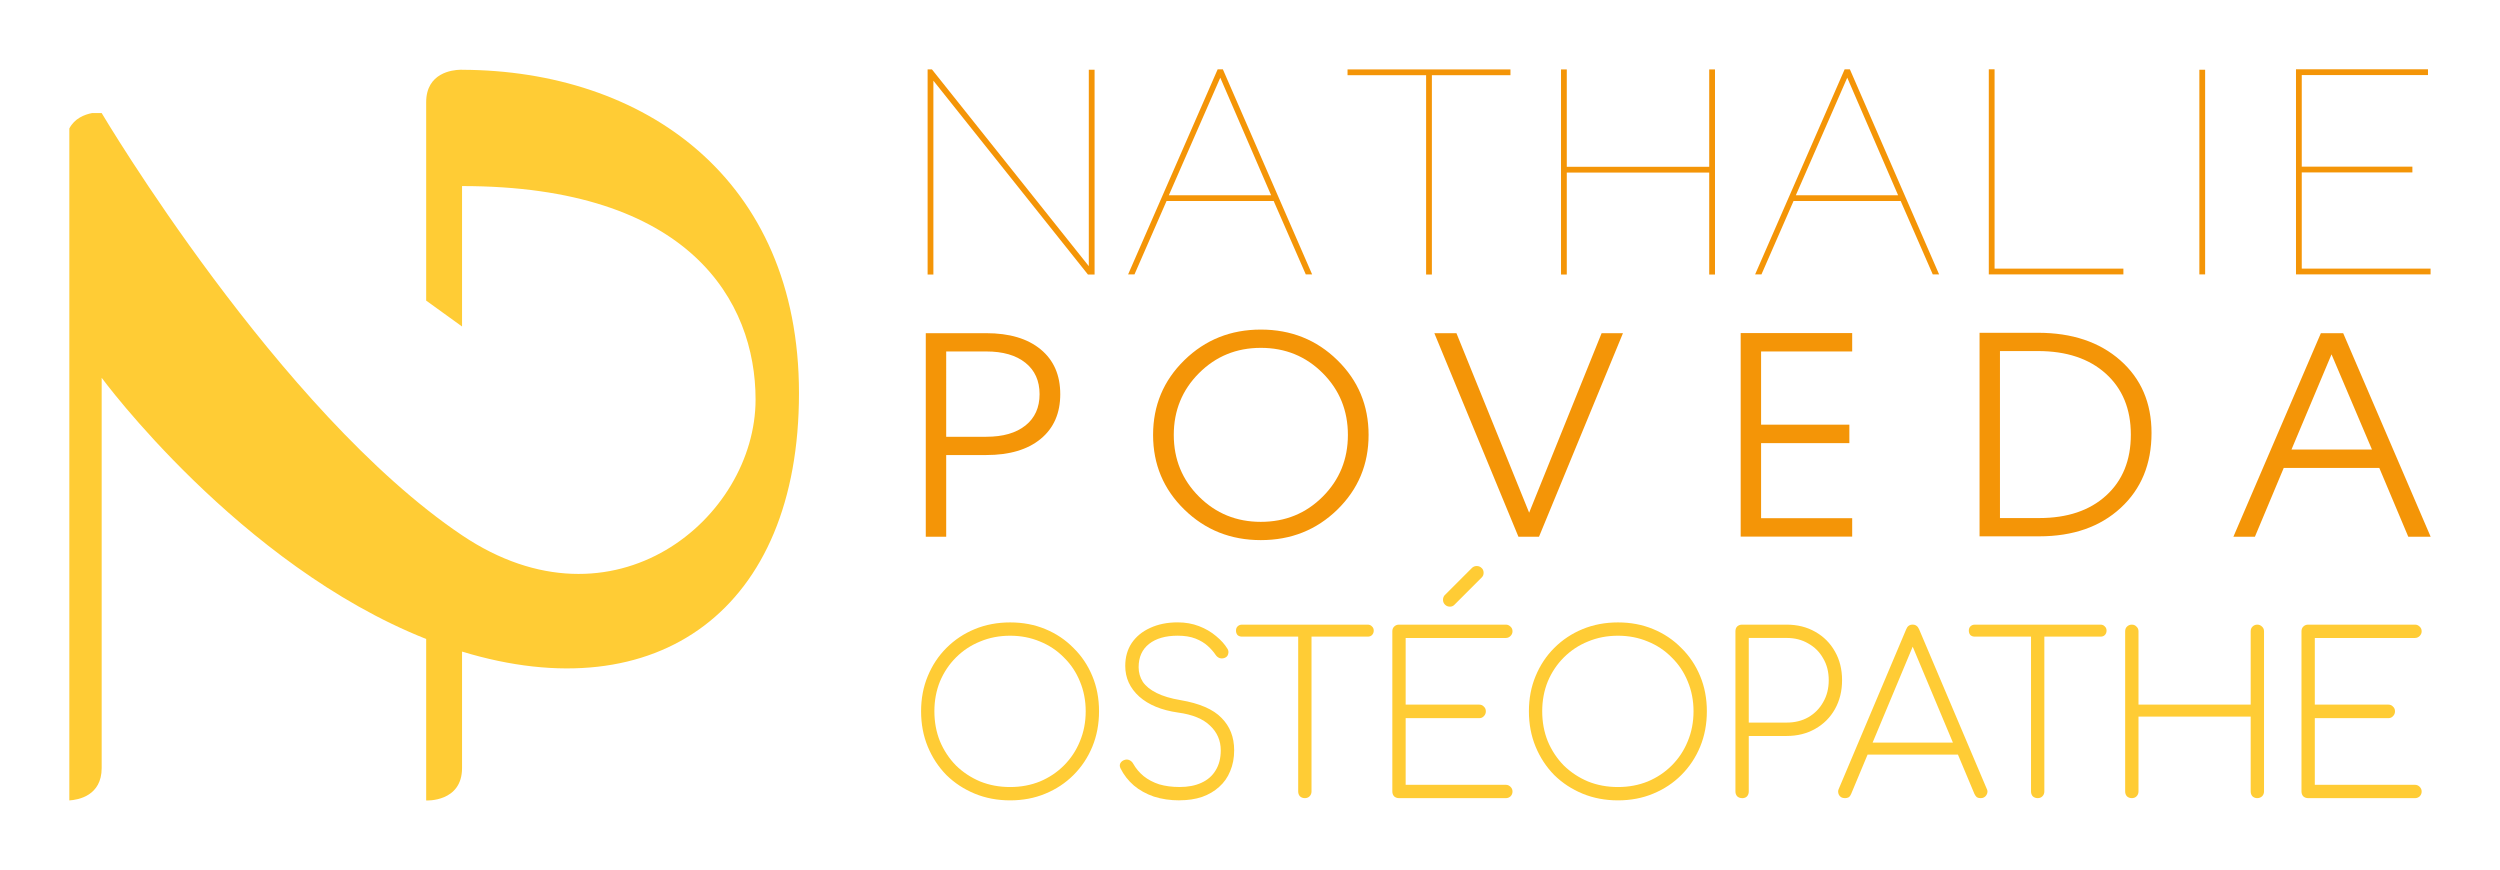 <svg xmlns:inkscape="http://www.inkscape.org/namespaces/inkscape" xmlns:sodipodi="http://sodipodi.sourceforge.net/DTD/sodipodi-0.dtd" xmlns="http://www.w3.org/2000/svg" xmlns:svg="http://www.w3.org/2000/svg" xmlns:rdf="http://www.w3.org/1999/02/22-rdf-syntax-ns#" xmlns:cc="http://creativecommons.org/ns#" xmlns:dc="http://purl.org/dc/elements/1.1/" width="360.103" height="125.286" viewBox="0 0 95.277 33.149" id="svg1155" inkscape:version="1.1.2 (0a00cf5339, 2022-02-04)" sodipodi:docname="nathalie-poveda-osteopathe.logo.nobg.svg" inkscape:export-filename="/home/sofiann/initiatives/job/kansoka/projets/20221017.nathaliepoveda/logo/nathalie-poveda-osteopathe.logo.png" inkscape:export-xdpi="63" inkscape:export-ydpi="63"><defs id="defs1149"><clipPath clipPathUnits="userSpaceOnUse" id="clipPath332"><path d="m 70.817,113.859 c -0.674,-0.015 -3.094,-0.261 -3.094,-2.96 v 0 -18.087 l 3.271,-2.361 v 12.804 c 20.734,0 26.762,-10.495 26.762,-19.461 v 0 c 0,-10.803 -12.918,-21.688 -26.762,-12.379 v 0 C 54.29,82.645 38.137,109.91 38.137,109.91 v 0 h -0.881 c -0.684,-0.133 -1.593,-0.484 -2.068,-1.405 v 0 -61.263 c 0.826,0.051 2.949,0.429 2.949,2.954 v 0 c 0,0.002 0,0.004 0,0.007 v 0 35.571 c 0,0 12.531,-17.052 29.586,-23.813 v 0 -14.725 c 0,0 3.271,-0.173 3.271,2.96 v 0 10.615 c 17.863,-5.439 30.72,3.852 30.72,23.56 v 0 c 0,19.657 -14.21,29.436 -30.72,29.486 v 0 0.002 z" id="path330" inkscape:connector-curvature="0"></path></clipPath><clipPath clipPathUnits="userSpaceOnUse" id="clipPath382"><path d="M 0,0 H 841.89 V 1190.551 H 0 Z" id="path380" inkscape:connector-curvature="0"></path></clipPath><clipPath clipPathUnits="userSpaceOnUse" id="clipPath406"><path d="M 0,0 H 841.89 V 1190.551 H 0 Z" id="path404" inkscape:connector-curvature="0"></path></clipPath></defs><g inkscape:label="Calque 1" inkscape:groupmode="layer" id="layer1" transform="translate(-83.173,-77.555)"><g transform="matrix(0.418,0,0,-0.418,71.106,127.807)" style="fill:#ffcc35;fill-opacity:1" id="g326"><g style="fill:#ffcc35;fill-opacity:1" clip-path="url(#clipPath332)" id="g328"><g style="fill:#ffcc35;fill-opacity:1" id="g334"><g style="fill:#ffcc35;fill-opacity:1" id="g336"><path inkscape:connector-curvature="0" id="path344" style="fill:#ffcc35;fill-opacity:1;stroke:none" d="m 70.817,113.859 c -0.674,-0.015 -3.094,-0.261 -3.094,-2.96 v 0 -18.087 l 3.271,-2.361 v 12.804 c 20.734,0 26.762,-10.495 26.762,-19.461 v 0 c 0,-10.803 -12.918,-21.688 -26.762,-12.379 v 0 C 54.29,82.645 38.137,109.91 38.137,109.91 v 0 h -0.881 c -0.684,-0.133 -1.593,-0.484 -2.068,-1.405 v 0 -61.263 c 0.826,0.051 2.949,0.429 2.949,2.954 v 0 c 0,0.002 0,0.004 0,0.007 v 0 35.571 c 0,0 12.531,-17.052 29.586,-23.813 v 0 -14.725 c 0,0 3.271,-0.173 3.271,2.96 v 0 10.615 c 17.863,-5.439 30.72,3.852 30.72,23.56 v 0 c 0,19.657 -14.21,29.436 -30.72,29.486 v 0 0.002 z"></path></g></g></g></g><g aria-label="OST&#xC9;OPATHE" id="text9058" style="font-size:10.583px;line-height:1.25;font-family:Garuda;-inkscape-font-specification:Garuda;letter-spacing:-0.265px;word-spacing:0px;fill:#ffcc35;stroke-width:0.265"><path d="m 121.671,108.058 q -0.728,0 -1.346,-0.254 -0.618,-0.254 -1.084,-0.711 -0.457,-0.466 -0.711,-1.084 -0.254,-0.618 -0.254,-1.346 0,-0.728 0.254,-1.338 0.254,-0.618 0.711,-1.075 0.466,-0.466 1.084,-0.72 0.618,-0.254 1.346,-0.254 0.728,0 1.338,0.254 0.618,0.254 1.075,0.72 0.466,0.457 0.72,1.075 0.254,0.61 0.254,1.338 0,0.728 -0.254,1.346 -0.254,0.618 -0.72,1.084 -0.457,0.457 -1.075,0.711 -0.61,0.254 -1.338,0.254 z m 0,-0.508 q 0.61,0 1.135,-0.212 0.525,-0.22 0.914,-0.61 0.398,-0.398 0.61,-0.923 0.22,-0.525 0.22,-1.143 0,-0.61 -0.22,-1.135 -0.212,-0.525 -0.61,-0.914 -0.389,-0.398 -0.914,-0.61 -0.525,-0.22 -1.135,-0.22 -0.618,0 -1.143,0.22 -0.525,0.212 -0.923,0.61 -0.389,0.389 -0.61,0.914 -0.212,0.525 -0.212,1.135 0,0.618 0.212,1.143 0.22,0.525 0.61,0.923 0.398,0.389 0.923,0.61 0.525,0.212 1.143,0.212 z" style="font-weight:300;font-size:8.467px;font-family:Comfortaa;-inkscape-font-specification:'Comfortaa Light'" id="path11724"></path><path d="m 128.129,108.058 q -0.533,0 -0.982,-0.144 -0.44,-0.152 -0.762,-0.423 -0.322,-0.279 -0.508,-0.652 -0.051,-0.102 -0.008,-0.195 0.051,-0.093 0.161,-0.127 0.093,-0.034 0.186,0.008 0.093,0.042 0.144,0.135 0.152,0.271 0.398,0.474 0.254,0.203 0.593,0.313 0.347,0.102 0.779,0.102 0.483,0 0.83,-0.161 0.356,-0.161 0.542,-0.474 0.195,-0.313 0.195,-0.762 0,-0.559 -0.406,-0.94 -0.398,-0.389 -1.219,-0.5 -0.948,-0.135 -1.482,-0.61 -0.533,-0.483 -0.533,-1.168 0,-0.5 0.246,-0.872 0.254,-0.373 0.703,-0.576 0.457,-0.212 1.05,-0.212 0.44,0 0.813,0.144 0.373,0.144 0.652,0.381 0.279,0.229 0.432,0.483 0.059,0.093 0.025,0.203 -0.025,0.102 -0.135,0.144 -0.093,0.034 -0.186,0.008 -0.093,-0.034 -0.152,-0.119 -0.119,-0.178 -0.305,-0.347 -0.186,-0.169 -0.466,-0.279 -0.279,-0.11 -0.677,-0.11 -0.694,0 -1.092,0.313 -0.398,0.313 -0.398,0.889 0,0.305 0.161,0.559 0.169,0.246 0.525,0.423 0.356,0.178 0.906,0.271 1.092,0.186 1.566,0.677 0.483,0.483 0.483,1.236 0,0.44 -0.152,0.796 -0.144,0.356 -0.423,0.601 -0.271,0.246 -0.652,0.381 -0.381,0.127 -0.847,0.127 z" style="font-weight:300;font-size:8.467px;font-family:Comfortaa;-inkscape-font-specification:'Comfortaa Light'" id="path11726"></path><path d="m 132.902,107.973 q -0.11,0 -0.186,-0.068 -0.068,-0.076 -0.068,-0.186 v -6.358 h 0.508 v 6.358 q 0,0.11 -0.076,0.186 -0.068,0.068 -0.178,0.068 z m -2.396,-6.155 q -0.102,0 -0.169,-0.059 -0.059,-0.068 -0.059,-0.169 0,-0.102 0.059,-0.161 0.068,-0.068 0.169,-0.068 h 4.792 q 0.102,0 0.161,0.068 0.068,0.059 0.068,0.161 0,0.102 -0.068,0.169 -0.059,0.059 -0.161,0.059 z" style="font-weight:300;font-size:8.467px;font-family:Comfortaa;-inkscape-font-specification:'Comfortaa Light'" id="path11728"></path><path d="m 136.49,107.973 q -0.11,0 -0.186,-0.068 -0.068,-0.076 -0.068,-0.186 v -6.104 q 0,-0.11 0.068,-0.178 0.076,-0.076 0.186,-0.076 h 4.072 q 0.102,0 0.178,0.076 0.076,0.068 0.076,0.178 0,0.102 -0.076,0.178 -0.076,0.076 -0.178,0.076 h -3.818 v 2.54 h 2.802 q 0.11,0 0.178,0.076 0.076,0.068 0.076,0.178 0,0.11 -0.076,0.186 -0.068,0.076 -0.178,0.076 h -2.802 v 2.54 h 3.818 q 0.102,0 0.178,0.076 0.076,0.076 0.076,0.178 0,0.11 -0.076,0.186 -0.076,0.068 -0.178,0.068 z m 1.939,-7.298 q -0.11,0 -0.186,-0.076 -0.076,-0.076 -0.076,-0.186 0,-0.093 0.059,-0.169 l 1.041,-1.041 q 0.076,-0.076 0.186,-0.076 0.11,0 0.186,0.076 0.076,0.068 0.076,0.186 0,0.042 -0.017,0.093 -0.017,0.042 -0.059,0.085 l -1.041,1.041 q -0.068,0.068 -0.169,0.068 z" style="font-weight:300;font-size:8.467px;font-family:Comfortaa;-inkscape-font-specification:'Comfortaa Light'" id="path11730"></path><path d="m 144.836,108.058 q -0.728,0 -1.346,-0.254 -0.618,-0.254 -1.084,-0.711 -0.457,-0.466 -0.711,-1.084 -0.254,-0.618 -0.254,-1.346 0,-0.728 0.254,-1.338 0.254,-0.618 0.711,-1.075 0.466,-0.466 1.084,-0.72 0.618,-0.254 1.346,-0.254 0.728,0 1.338,0.254 0.618,0.254 1.075,0.72 0.466,0.457 0.72,1.075 0.254,0.61 0.254,1.338 0,0.728 -0.254,1.346 -0.254,0.618 -0.72,1.084 -0.457,0.457 -1.075,0.711 -0.61,0.254 -1.338,0.254 z m 0,-0.508 q 0.61,0 1.135,-0.212 0.525,-0.22 0.914,-0.61 0.398,-0.398 0.61,-0.923 0.22,-0.525 0.22,-1.143 0,-0.61 -0.22,-1.135 -0.212,-0.525 -0.61,-0.914 -0.389,-0.398 -0.914,-0.61 -0.525,-0.22 -1.135,-0.22 -0.618,0 -1.143,0.22 -0.525,0.212 -0.923,0.61 -0.389,0.389 -0.61,0.914 -0.212,0.525 -0.212,1.135 0,0.618 0.212,1.143 0.22,0.525 0.61,0.923 0.398,0.389 0.923,0.61 0.525,0.212 1.143,0.212 z" style="font-weight:300;font-size:8.467px;font-family:Comfortaa;-inkscape-font-specification:'Comfortaa Light'" id="path11732"></path><path d="m 149.566,107.973 q -0.11,0 -0.186,-0.068 -0.068,-0.076 -0.068,-0.186 v -6.104 q 0,-0.119 0.068,-0.186 0.076,-0.068 0.186,-0.068 h 1.693 q 0.618,0 1.092,0.271 0.483,0.271 0.754,0.754 0.271,0.474 0.271,1.092 0,0.618 -0.271,1.101 -0.271,0.483 -0.754,0.754 -0.474,0.271 -1.092,0.271 h -1.439 v 2.117 q 0,0.11 -0.068,0.186 -0.068,0.068 -0.186,0.068 z m 0.254,-2.879 h 1.439 q 0.474,0 0.83,-0.203 0.364,-0.212 0.567,-0.576 0.212,-0.364 0.212,-0.838 0,-0.474 -0.212,-0.83 -0.203,-0.364 -0.567,-0.567 -0.356,-0.212 -0.83,-0.212 h -1.439 z" style="font-weight:300;font-size:8.467px;font-family:Comfortaa;-inkscape-font-specification:'Comfortaa Light'" id="path11734"></path><path d="m 153.484,107.973 q -0.161,0 -0.229,-0.127 -0.059,-0.127 0,-0.237 l 2.565,-6.071 q 0.068,-0.178 0.246,-0.178 0.169,0 0.246,0.178 l 2.574,6.071 q 0.068,0.119 -0.008,0.246 -0.076,0.119 -0.22,0.119 -0.085,0 -0.144,-0.034 -0.051,-0.042 -0.093,-0.127 l -2.489,-5.935 h 0.271 l -2.481,5.935 q -0.034,0.085 -0.093,0.127 -0.059,0.034 -0.144,0.034 z m 0.627,-1.659 0.203,-0.457 h 3.522 l 0.195,0.457 z" style="font-weight:300;font-size:8.467px;font-family:Comfortaa;-inkscape-font-specification:'Comfortaa Light'" id="path11736"></path><path d="m 160.831,107.973 q -0.11,0 -0.186,-0.068 -0.068,-0.076 -0.068,-0.186 v -6.358 h 0.508 v 6.358 q 0,0.11 -0.076,0.186 -0.068,0.068 -0.178,0.068 z m -2.396,-6.155 q -0.102,0 -0.169,-0.059 -0.059,-0.068 -0.059,-0.169 0,-0.102 0.059,-0.161 0.068,-0.068 0.169,-0.068 h 4.792 q 0.102,0 0.161,0.068 0.068,0.059 0.068,0.161 0,0.102 -0.068,0.169 -0.059,0.059 -0.161,0.059 z" style="font-weight:300;font-size:8.467px;font-family:Comfortaa;-inkscape-font-specification:'Comfortaa Light'" id="path11738"></path><path d="m 164.419,107.973 q -0.11,0 -0.186,-0.068 -0.068,-0.076 -0.068,-0.186 v -6.104 q 0,-0.11 0.068,-0.178 0.076,-0.076 0.186,-0.076 0.11,0 0.178,0.076 0.076,0.068 0.076,0.178 v 2.794 h 4.276 v -2.794 q 0,-0.11 0.068,-0.178 0.076,-0.076 0.186,-0.076 0.102,0 0.178,0.076 0.076,0.068 0.076,0.178 v 6.104 q 0,0.11 -0.076,0.186 -0.076,0.068 -0.186,0.068 -0.102,0 -0.178,-0.068 -0.068,-0.076 -0.068,-0.186 v -2.853 h -4.276 v 2.853 q 0,0.11 -0.076,0.186 -0.068,0.068 -0.178,0.068 z" style="font-weight:300;font-size:8.467px;font-family:Comfortaa;-inkscape-font-specification:'Comfortaa Light'" id="path11740"></path><path d="m 171.139,107.973 q -0.11,0 -0.186,-0.068 -0.068,-0.076 -0.068,-0.186 v -6.104 q 0,-0.11 0.068,-0.178 0.076,-0.076 0.186,-0.076 h 4.072 q 0.102,0 0.178,0.076 0.076,0.068 0.076,0.178 0,0.102 -0.076,0.178 -0.076,0.076 -0.178,0.076 h -3.818 v 2.54 h 2.802 q 0.11,0 0.178,0.076 0.076,0.068 0.076,0.178 0,0.11 -0.076,0.186 -0.068,0.076 -0.178,0.076 h -2.802 v 2.54 h 3.818 q 0.102,0 0.178,0.076 0.076,0.076 0.076,0.178 0,0.11 -0.076,0.186 -0.076,0.068 -0.178,0.068 z" style="font-weight:300;font-size:8.467px;font-family:Comfortaa;-inkscape-font-specification:'Comfortaa Light'" id="path11742"></path></g><g id="g86" transform="translate(-1.154,0.341)"><g id="g346" transform="matrix(0.353,0,0,-0.353,119.899,80.289)" style="fill:#f49507;fill-opacity:1"><path d="M 0,0 V -20.928 H -0.624 V 1.216 h 0.469 l 16.934,-21.24 V 1.182 h 0.624 v -22.11 h -0.717 z" style="fill:#f49507;fill-opacity:1;fill-rule:nonzero;stroke:none" id="path348" inkscape:connector-curvature="0"></path></g><g id="g350" transform="matrix(0.353,0,0,-0.353,127.32,87.672)" style="fill:#f49507;fill-opacity:1"><path d="m 0,0 9.67,22.144 h 0.56 L 19.868,0 H 19.182 L 15.718,7.922 H 4.149 L 0.688,0 Z M 9.951,21.238 4.398,8.546 h 11.041 z" style="fill:#f49507;fill-opacity:1;fill-rule:nonzero;stroke:none" id="path352" inkscape:connector-curvature="0"></path></g><g id="g354" transform="matrix(0.353,0,0,-0.353,141.892,80.08)" style="fill:#f49507;fill-opacity:1"><path d="M 0,0 H -8.484 V -21.52 H -9.107 V 0 H -17.59 V 0.624 H 0 Z" style="fill:#f49507;fill-opacity:1;fill-rule:nonzero;stroke:none" id="path356" inkscape:connector-curvature="0"></path></g><g id="g358" transform="matrix(0.353,0,0,-0.353,149.687,79.86)" style="fill:#f49507;fill-opacity:1"><path d="m 0,0 v -22.144 h -0.624 v 11.008 h -15.377 v -11.008 h -0.623 V 0 h 0.623 V -10.512 H -0.624 V 0 Z" style="fill:#f49507;fill-opacity:1;fill-rule:nonzero;stroke:none" id="path360" inkscape:connector-curvature="0"></path></g><g id="g362" transform="matrix(0.353,0,0,-0.353,151.216,87.672)" style="fill:#f49507;fill-opacity:1"><path d="M 0,0 9.667,22.144 H 10.23 L 19.866,0 H 19.18 L 15.718,7.922 H 4.148 L 0.685,0 Z M 9.948,21.238 4.397,8.546 h 11.04 z" style="fill:#f49507;fill-opacity:1;fill-rule:nonzero;stroke:none" id="path364" inkscape:connector-curvature="0"></path></g><g id="g366" transform="matrix(0.353,0,0,-0.353,160.122,87.672)" style="fill:#f49507;fill-opacity:1"><path d="M 0,0 V 22.144 H 0.624 V 0.624 H 14.532 V 0 Z" style="fill:#f49507;fill-opacity:1;fill-rule:nonzero;stroke:none" id="path368" inkscape:connector-curvature="0"></path></g><path d="m 168.147,87.672 h 0.22 v -7.8 h -0.22 z" style="fill:#f49507;fill-opacity:1;fill-rule:nonzero;stroke:none;stroke-width:0.353" id="path370" inkscape:connector-curvature="0"></path><g id="g372" transform="matrix(0.353,0,0,-0.353,176.959,87.451)" style="fill:#f49507;fill-opacity:1"><path d="M 0,0 V -0.624 H -14.531 V 21.52 H -0.28 V 20.896 H -13.908 V 11.008 H -1.964 V 10.384 H -13.908 V 0 Z" style="fill:#f49507;fill-opacity:1;fill-rule:nonzero;stroke:none" id="path374" inkscape:connector-curvature="0"></path></g></g><g id="g69" transform="translate(-1.154,0.378)"><g id="g384" transform="matrix(0.353,0,0,-0.353,119.609,89.875)" style="fill:#f49507;fill-opacity:1"><path d="m 0,0 h 1.103 5.425 c 2.505,0 4.463,-0.584 5.875,-1.748 1.411,-1.165 2.116,-2.778 2.116,-4.838 0,-2.059 -0.705,-3.669 -2.116,-4.83 -1.412,-1.161 -3.37,-1.74 -5.875,-1.74 H 2.204 v -8.82 H 1.103 0 Z m 2.204,-11.184 h 4.324 c 1.809,0 3.22,0.406 4.236,1.219 1.015,0.812 1.522,1.939 1.522,3.379 0,1.441 -0.507,2.571 -1.522,3.387 -1.016,0.817 -2.427,1.226 -4.236,1.226 H 2.204 Z" style="fill:#f49507;fill-opacity:1;fill-rule:nonzero;stroke:none" id="path386" inkscape:connector-curvature="0"></path></g><g id="g388" transform="matrix(0.353,0,0,-0.353,129.465,96.599)" style="fill:#f49507;fill-opacity:1"><path d="m 0,0 c -2.252,2.194 -3.38,4.884 -3.38,8.064 0,3.182 1.128,5.873 3.38,8.073 2.253,2.201 5.004,3.301 8.253,3.301 3.259,0 6.013,-1.1 8.262,-3.301 2.248,-2.2 3.372,-4.891 3.372,-8.073 0,-3.18 -1.124,-5.87 -3.372,-8.064 -2.249,-2.196 -5.003,-3.293 -8.262,-3.293 -3.249,0 -6,1.097 -8.253,3.293 m 14.933,1.399 c 1.814,1.813 2.72,4.036 2.72,6.665 0,2.63 -0.906,4.857 -2.72,6.674 -1.813,1.817 -4.039,2.726 -6.68,2.726 -2.629,0 -4.855,-0.909 -6.672,-2.726 -1.817,-1.817 -2.727,-4.044 -2.727,-6.674 0,-2.629 0.91,-4.852 2.727,-6.665 1.817,-1.813 4.043,-2.72 6.672,-2.72 2.641,0 4.867,0.907 6.68,2.72" style="fill:#f49507;fill-opacity:1;fill-rule:nonzero;stroke:none" id="path390" inkscape:connector-curvature="0"></path></g><g id="g392" transform="matrix(0.353,0,0,-0.353,138.991,89.875)" style="fill:#f49507;fill-opacity:1"><path d="m 0,0 h 1.184 1.202 l 7.849,-19.379 h 0.002 L 18.059,0 h 1.145 1.16 L 11.3,-21.976 H 10.197 9.078 Z" style="fill:#f49507;fill-opacity:1;fill-rule:nonzero;stroke:none" id="path394" inkscape:connector-curvature="0"></path></g><g id="g396" transform="matrix(0.353,0,0,-0.353,150.666,97.628)" style="fill:#f49507;fill-opacity:1"><path d="M 0,0 V 21.976 H 12.039 V 20.99 19.989 H 2.203 v -7.906 h 9.531 V 11.096 10.095 H 2.203 V 1.987 h 9.836 V 1 0 Z" style="fill:#f49507;fill-opacity:1;fill-rule:nonzero;stroke:none" id="path398" inkscape:connector-curvature="0"></path></g><g id="g400" style="fill:#f49507;fill-opacity:1" transform="matrix(0.353,0,0,-0.353,83.459,114.377)"><g id="g402" clip-path="url(#clipPath406)" style="fill:#f49507;fill-opacity:1"><g id="g408" transform="translate(216.178,69.454)" style="fill:#f49507;fill-opacity:1"><path d="m 0,0 h 1.102 5.193 c 3.685,0 6.651,-0.991 8.899,-2.973 2.249,-1.984 3.373,-4.599 3.373,-7.847 0,-3.348 -1.11,-6.043 -3.33,-8.088 -2.219,-2.045 -5.151,-3.068 -8.796,-3.068 H 1.102 0 Z m 2.203,-20.003 h 4.238 c 3.035,0 5.444,0.81 7.223,2.43 1.779,1.619 2.669,3.812 2.669,6.577 0,2.767 -0.903,4.962 -2.705,6.586 -1.803,1.625 -4.247,2.437 -7.333,2.437 H 2.203 Z" style="fill:#f49507;fill-opacity:1;fill-rule:nonzero;stroke:none" id="path410" inkscape:connector-curvature="0"></path></g></g></g><g id="g412" transform="matrix(0.353,0,0,-0.353,172.778,89.875)" style="fill:#f49507;fill-opacity:1"><path d="m 0,0 h 1.204 1.205 l 9.442,-21.976 H 10.643 9.436 l -3.128,7.427 H -4.01 l -3.112,-7.427 H -8.283 -9.444 Z M -3.173,-12.562 H 5.516 L 1.139,-2.263 h 0.02 z" style="fill:#f49507;fill-opacity:1;fill-rule:nonzero;stroke:none" id="path414" inkscape:connector-curvature="0"></path></g></g></g></svg>